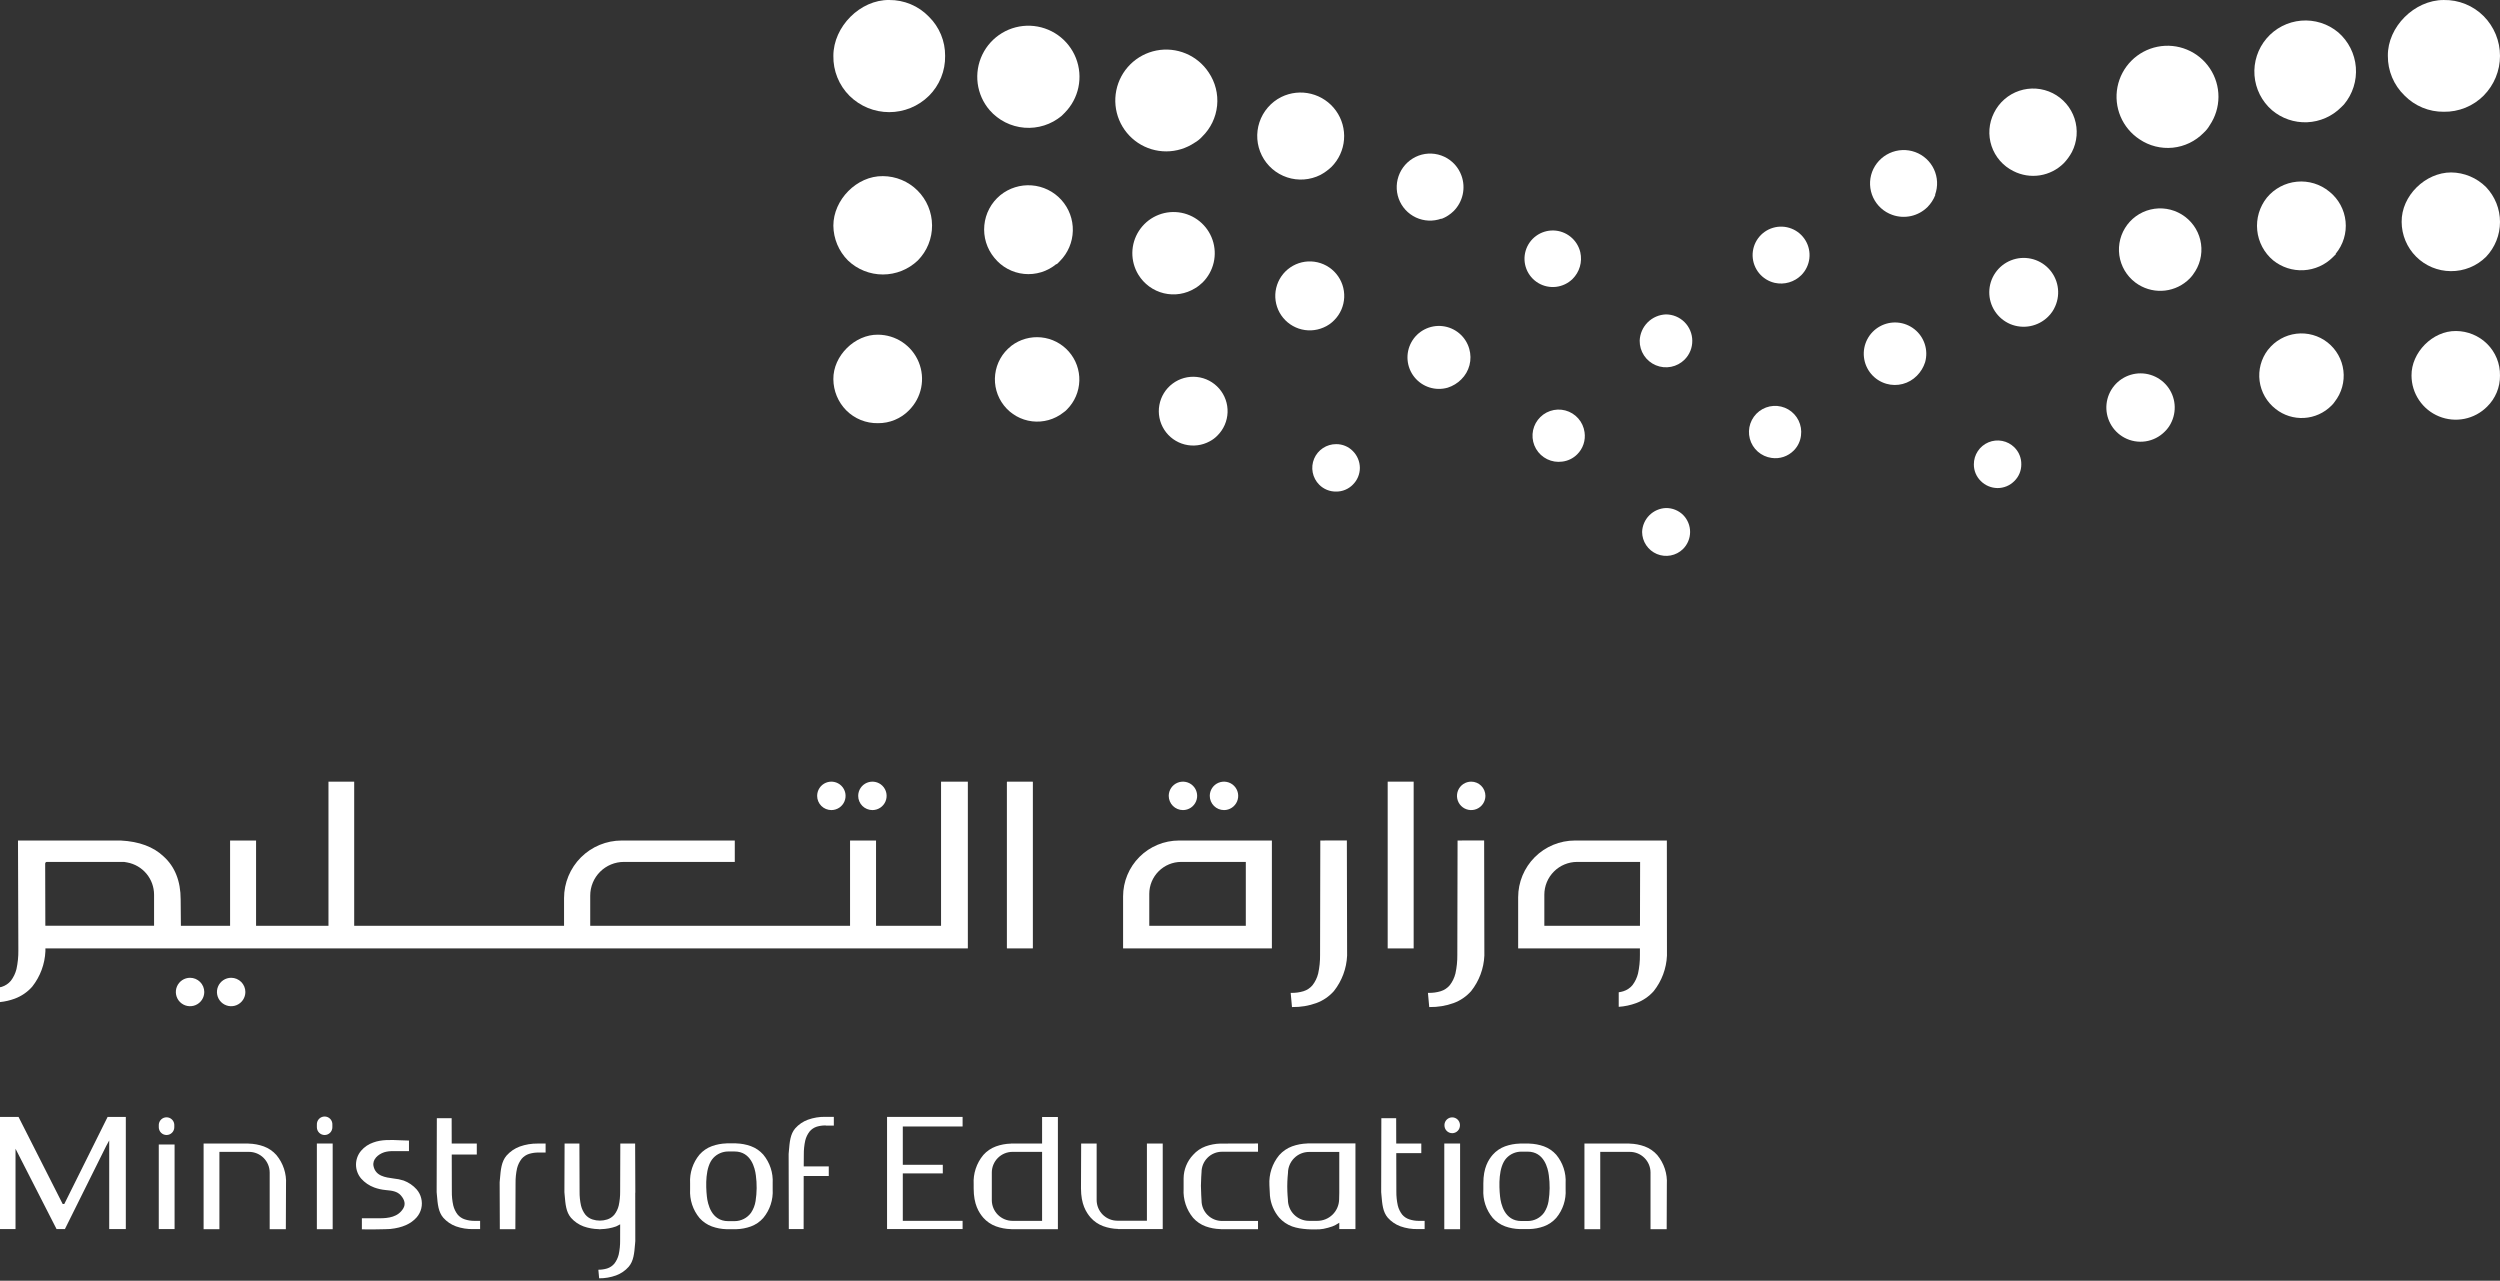 <svg width="244" height="125" viewBox="0 0 244 125" fill="none" xmlns="http://www.w3.org/2000/svg">
<rect x="0" y="0" width="244" height="125" fill="#333333" stroke="none"/>
<g clip-path="url(#clip0_24044_11125)">
<path d="M242.744 39.687C242.142 40.292 241.374 40.706 240.537 40.876C239.7 41.045 238.832 40.963 238.041 40.638C237.251 40.314 236.575 39.763 236.099 39.054C235.622 38.345 235.366 37.511 235.364 36.657C235.332 34.42 237.414 32.274 239.714 32.307C240.848 32.315 241.935 32.765 242.743 33.561C243.15 33.965 243.472 34.448 243.688 34.98C243.903 35.512 244.009 36.082 243.999 36.656C244.005 37.22 243.897 37.779 243.681 38.3C243.465 38.821 243.146 39.293 242.743 39.688" fill="white"/>
<path d="M207.335 42.714C206.754 42.401 206.278 41.923 205.969 41.339C205.66 40.756 205.53 40.094 205.597 39.437C205.664 38.78 205.925 38.158 206.346 37.649C206.767 37.14 207.329 36.768 207.962 36.579C208.595 36.39 209.269 36.393 209.9 36.588C210.531 36.782 211.09 37.16 211.507 37.672C211.923 38.185 212.178 38.809 212.239 39.467C212.3 40.124 212.165 40.785 211.851 41.366C211.703 41.646 211.512 41.901 211.284 42.121C210.778 42.634 210.12 42.969 209.408 43.076C208.696 43.183 207.969 43.056 207.335 42.714" fill="white"/>
<path d="M222.103 39.913C221.242 39.246 220.679 38.266 220.537 37.187C220.395 36.107 220.686 35.015 221.346 34.148L221.374 34.12C222.05 33.259 223.04 32.702 224.126 32.571C225.213 32.44 226.307 32.746 227.167 33.421C228.028 34.097 228.585 35.087 228.716 36.173C228.847 37.26 228.541 38.353 227.866 39.214C227.774 39.353 227.667 39.48 227.545 39.593C226.835 40.305 225.888 40.732 224.885 40.791C223.881 40.85 222.89 40.538 222.102 39.914" fill="white"/>
<path d="M196.605 46.946C196.391 47.164 196.136 47.337 195.854 47.456C195.572 47.574 195.27 47.635 194.964 47.635C194.348 47.631 193.757 47.383 193.322 46.946C193.107 46.735 192.936 46.481 192.82 46.202C192.704 45.923 192.646 45.623 192.649 45.321C192.647 44.862 192.781 44.413 193.035 44.03C193.288 43.647 193.65 43.348 194.073 43.171C194.497 42.993 194.963 42.945 195.414 43.033C195.865 43.121 196.279 43.34 196.605 43.663C196.823 43.88 196.995 44.139 197.111 44.424C197.227 44.708 197.284 45.014 197.279 45.321C197.281 45.623 197.223 45.923 197.107 46.202C196.992 46.481 196.821 46.734 196.605 46.946" fill="white"/>
<path d="M88.716 40.047C89.322 39.445 89.736 38.677 89.906 37.84C90.076 37.003 89.993 36.134 89.668 35.344C89.344 34.554 88.793 33.878 88.084 33.401C87.375 32.924 86.541 32.669 85.687 32.666C83.449 32.635 81.304 34.715 81.336 37.016C81.345 38.151 81.794 39.238 82.59 40.047C82.995 40.454 83.477 40.775 84.009 40.991C84.541 41.207 85.111 41.312 85.685 41.302C86.249 41.308 86.808 41.2 87.329 40.984C87.851 40.769 88.323 40.45 88.718 40.047" fill="white"/>
<path d="M118.827 42.504C118.607 42.732 118.351 42.924 118.07 43.072C117.325 43.48 116.454 43.591 115.631 43.382C114.807 43.173 114.094 42.66 113.634 41.946C113.174 41.232 113.002 40.37 113.153 39.534C113.303 38.699 113.764 37.951 114.444 37.442C115.124 36.932 115.971 36.7 116.815 36.791C117.66 36.882 118.438 37.289 118.994 37.931C119.55 38.573 119.842 39.402 119.811 40.25C119.78 41.099 119.428 41.904 118.827 42.504" fill="white"/>
<path d="M104.154 39.949C104.041 40.071 103.914 40.179 103.775 40.27C103.349 40.605 102.861 40.852 102.339 40.998C101.817 41.144 101.272 41.185 100.734 41.121C99.647 40.99 98.657 40.432 97.982 39.572C97.306 38.711 97 37.617 97.131 36.531C97.262 35.444 97.819 34.454 98.68 33.779L98.709 33.75C99.542 33.118 100.584 32.824 101.624 32.929C102.665 33.034 103.627 33.529 104.317 34.315C105.007 35.101 105.374 36.119 105.343 37.164C105.312 38.21 104.887 39.205 104.152 39.949" fill="white"/>
<path d="M196.197 31.628C195.584 31.366 195.063 30.929 194.699 30.371C194.335 29.813 194.145 29.16 194.153 28.493C194.161 27.827 194.366 27.178 194.744 26.629C195.121 26.08 195.653 25.656 196.273 25.41C196.892 25.163 197.57 25.107 198.221 25.247C198.873 25.387 199.468 25.718 199.931 26.197C200.394 26.675 200.705 27.281 200.823 27.937C200.942 28.592 200.862 29.268 200.596 29.879C200.431 30.27 200.189 30.623 199.885 30.918C199.408 31.386 198.804 31.703 198.148 31.83C197.492 31.956 196.813 31.886 196.197 31.628" fill="white"/>
<path d="M242.415 9.322C241.905 9.835 241.295 10.241 240.624 10.514C239.953 10.786 239.234 10.92 238.509 10.908C237.797 10.915 237.091 10.778 236.433 10.505C235.775 10.232 235.178 9.83 234.68 9.322C234.161 8.821 233.749 8.22 233.47 7.555C233.19 6.89 233.049 6.175 233.055 5.454C233.016 2.63 235.646 -0.001 238.508 0.001C239.232 -0.013 239.952 0.121 240.623 0.393C241.295 0.665 241.905 1.07 242.415 1.584C243.431 2.616 244 4.005 244 5.452C244 6.9 243.431 8.289 242.415 9.32" fill="white"/>
<path d="M173.213 27.607C172.613 27.47 172.076 27.137 171.686 26.662C171.296 26.186 171.074 25.595 171.056 24.98C171.038 24.365 171.224 23.762 171.586 23.264C171.947 22.767 172.464 22.403 173.054 22.231C173.644 22.058 174.275 22.086 174.848 22.311C175.42 22.535 175.902 22.943 176.218 23.471C176.534 23.999 176.666 24.616 176.593 25.227C176.52 25.838 176.247 26.407 175.816 26.846C175.482 27.182 175.067 27.428 174.612 27.561C174.157 27.694 173.676 27.71 173.213 27.607" fill="white"/>
<path d="M184.681 20.969C184.275 20.825 183.902 20.603 183.584 20.314C183.265 20.025 183.007 19.676 182.824 19.287C182.641 18.898 182.537 18.476 182.519 18.046C182.5 17.617 182.567 17.188 182.715 16.784C183.019 15.971 183.632 15.311 184.419 14.948C185.207 14.584 186.107 14.546 186.923 14.842C187.732 15.137 188.391 15.741 188.755 16.521C189.119 17.302 189.159 18.195 188.866 19.004L188.888 19.027C188.716 19.468 188.457 19.869 188.125 20.206C187.681 20.645 187.123 20.951 186.513 21.086C185.903 21.221 185.268 21.18 184.68 20.969" fill="white"/>
<path d="M196.507 16.698C196.008 16.452 195.563 16.108 195.197 15.689C194.831 15.269 194.553 14.781 194.376 14.253C194.2 13.725 194.131 13.167 194.171 12.612C194.212 12.057 194.362 11.515 194.613 11.018C194.861 10.514 195.206 10.064 195.629 9.694C196.052 9.324 196.544 9.041 197.076 8.862C197.609 8.683 198.172 8.612 198.732 8.651C199.292 8.691 199.839 8.841 200.342 9.093C200.844 9.345 201.291 9.694 201.657 10.12C202.024 10.546 202.302 11.04 202.477 11.574C202.651 12.108 202.718 12.672 202.674 13.232C202.629 13.792 202.475 14.338 202.218 14.838C202.006 15.23 201.743 15.594 201.436 15.918C200.803 16.554 199.984 16.972 199.098 17.112C198.212 17.252 197.305 17.107 196.506 16.698" fill="white"/>
<path d="M208.816 13.595C207.992 13.054 207.347 12.279 206.964 11.37C206.581 10.461 206.477 9.459 206.665 8.49C206.854 7.522 207.325 6.632 208.021 5.932C208.716 5.233 209.604 4.756 210.571 4.562C211.538 4.368 212.541 4.466 213.452 4.844C214.363 5.221 215.142 5.861 215.688 6.682C216.235 7.503 216.525 8.468 216.522 9.455C216.519 10.441 216.222 11.404 215.671 12.222C215.513 12.499 215.312 12.749 215.075 12.962C214.272 13.785 213.205 14.299 212.061 14.415C210.917 14.53 209.768 14.24 208.816 13.595" fill="white"/>
<path d="M221.744 10.754C220.751 9.892 220.138 8.673 220.039 7.361C219.941 6.05 220.364 4.753 221.216 3.752C222.069 2.751 223.282 2.127 224.592 2.016C225.903 1.905 227.204 2.315 228.213 3.159C229.209 4.024 229.825 5.245 229.931 6.559C230.036 7.874 229.622 9.178 228.776 10.191C228.671 10.294 228.602 10.366 228.494 10.473C227.61 11.359 226.425 11.88 225.174 11.932C223.923 11.984 222.698 11.563 221.744 10.754" fill="white"/>
<path d="M242.638 25.067C242.186 25.515 241.649 25.869 241.059 26.109C240.469 26.349 239.838 26.469 239.201 26.463C237.93 26.457 236.713 25.949 235.814 25.05C234.915 24.151 234.407 22.934 234.401 21.663C234.366 19.112 236.714 16.83 239.234 16.83C240.512 16.843 241.734 17.356 242.638 18.259C243.512 19.177 244 20.395 244 21.663C244 22.93 243.512 24.149 242.638 25.067Z" fill="white"/>
<path d="M172.906 44.693C172.406 44.625 171.938 44.41 171.56 44.077C171.181 43.742 170.911 43.304 170.782 42.816C170.653 42.328 170.672 41.813 170.836 41.336C170.999 40.859 171.301 40.441 171.702 40.135C172.104 39.829 172.587 39.649 173.09 39.618C173.594 39.587 174.095 39.706 174.532 39.959C174.968 40.213 175.319 40.591 175.54 41.044C175.762 41.497 175.844 42.006 175.777 42.506C175.713 43.059 175.465 43.575 175.072 43.97C174.794 44.252 174.452 44.465 174.076 44.591C173.7 44.717 173.299 44.751 172.906 44.693" fill="white"/>
<path d="M184.098 37.453C183.52 37.285 183.005 36.948 182.617 36.487C182.23 36.026 181.988 35.46 181.921 34.861C181.854 34.263 181.967 33.658 182.243 33.123C182.52 32.587 182.949 32.146 183.476 31.855C184.003 31.563 184.604 31.433 185.205 31.483C185.805 31.532 186.377 31.759 186.85 32.133C187.322 32.507 187.672 33.012 187.858 33.586C188.043 34.159 188.055 34.774 187.891 35.354C187.732 35.851 187.457 36.304 187.088 36.673C186.707 37.061 186.227 37.339 185.701 37.476C185.174 37.614 184.62 37.606 184.098 37.454" fill="white"/>
<path d="M208.732 27.793C207.822 27.236 207.17 26.34 206.92 25.303C206.671 24.265 206.843 23.171 207.4 22.261C207.957 21.351 208.853 20.699 209.89 20.45C210.927 20.2 212.021 20.372 212.932 20.929C213.383 21.204 213.776 21.565 214.088 21.992C214.4 22.419 214.624 22.904 214.748 23.417C214.872 23.931 214.893 24.465 214.81 24.987C214.728 25.509 214.543 26.01 214.266 26.46C214.108 26.728 213.918 26.976 213.699 27.198C213.059 27.842 212.221 28.25 211.32 28.358C210.419 28.466 209.507 28.267 208.734 27.793" fill="white"/>
<path d="M221.864 25.414C220.98 24.676 220.42 23.621 220.305 22.476C220.19 21.33 220.529 20.185 221.249 19.286C221.981 18.4 223.035 17.842 224.178 17.733C225.322 17.623 226.462 17.973 227.348 18.704C227.792 19.059 228.16 19.499 228.431 19.997C228.702 20.496 228.871 21.044 228.928 21.609C228.985 22.174 228.929 22.745 228.762 23.287C228.596 23.83 228.323 24.334 227.96 24.771L227.99 24.8L227.683 25.107C226.922 25.865 225.907 26.316 224.833 26.373C223.76 26.43 222.703 26.089 221.866 25.415" fill="white"/>
<path d="M90.657 9.362C91.171 8.851 91.577 8.242 91.849 7.571C92.122 6.899 92.256 6.18 92.244 5.456C92.25 4.743 92.113 4.037 91.841 3.379C91.568 2.721 91.166 2.125 90.657 1.626C90.157 1.107 89.555 0.695 88.891 0.416C88.225 0.136 87.511 -0.005 86.789 0C83.966 -0.039 81.335 2.592 81.337 5.453C81.323 6.177 81.457 6.897 81.729 7.569C82.001 8.24 82.406 8.85 82.92 9.361C83.952 10.376 85.341 10.945 86.788 10.945C88.236 10.945 89.625 10.376 90.656 9.361" fill="white"/>
<path d="M153.478 27.231C153.041 27.656 152.476 27.925 151.87 27.996C151.264 28.066 150.652 27.934 150.129 27.62C149.606 27.305 149.202 26.827 148.98 26.259C148.758 25.69 148.731 25.065 148.902 24.479C149.073 23.894 149.434 23.381 149.927 23.023C150.42 22.664 151.018 22.478 151.628 22.495C152.238 22.512 152.825 22.731 153.297 23.117C153.77 23.503 154.101 24.034 154.239 24.628C154.344 25.091 154.328 25.573 154.195 26.028C154.062 26.483 153.815 26.897 153.478 27.231" fill="white"/>
<path d="M141.879 20.598C141.543 20.93 141.142 21.19 140.701 21.361L140.678 21.339C139.869 21.632 138.976 21.592 138.195 21.228C137.415 20.864 136.811 20.205 136.516 19.396C136.22 18.58 136.258 17.68 136.621 16.892C136.985 16.104 137.645 15.492 138.458 15.188C138.861 15.039 139.29 14.973 139.72 14.991C140.15 15.01 140.571 15.114 140.961 15.297C141.35 15.479 141.699 15.738 141.988 16.056C142.277 16.375 142.499 16.748 142.643 17.153C142.854 17.741 142.895 18.377 142.759 18.986C142.624 19.596 142.319 20.155 141.879 20.598" fill="white"/>
<path d="M129.95 16.292C129.626 16.599 129.262 16.862 128.869 17.074C128.369 17.325 127.826 17.474 127.268 17.515C126.711 17.555 126.151 17.486 125.621 17.31C125.091 17.134 124.6 16.856 124.178 16.491C123.755 16.125 123.408 15.68 123.157 15.181C122.907 14.681 122.757 14.138 122.716 13.581C122.676 13.023 122.745 12.463 122.921 11.933C123.097 11.403 123.375 10.912 123.741 10.49C124.106 10.067 124.551 9.72 125.05 9.47C125.955 9.024 126.988 8.914 127.965 9.159C128.943 9.403 129.803 9.987 130.39 10.805C130.978 11.624 131.257 12.625 131.176 13.63C131.096 14.634 130.661 15.578 129.95 16.292" fill="white"/>
<path d="M117.336 13.332C117.123 13.569 116.873 13.771 116.596 13.928C115.779 14.478 114.817 14.773 113.832 14.775C112.847 14.778 111.884 14.487 111.064 13.941C110.245 13.395 109.606 12.617 109.229 11.707C108.853 10.797 108.755 9.796 108.949 8.83C109.142 7.864 109.618 6.978 110.317 6.283C111.015 5.589 111.904 5.118 112.871 4.929C113.838 4.741 114.839 4.845 115.747 5.227C116.655 5.608 117.429 6.251 117.97 7.074C118.615 8.026 118.905 9.174 118.789 10.318C118.673 11.462 118.159 12.529 117.336 13.332" fill="white"/>
<path d="M103.897 11.028L103.615 11.309C102.602 12.155 101.299 12.569 99.984 12.464C98.669 12.358 97.448 11.742 96.582 10.746C95.951 10.009 95.547 9.104 95.422 8.142C95.297 7.179 95.456 6.201 95.878 5.328C96.3 4.454 96.969 3.722 97.8 3.222C98.632 2.722 99.592 2.476 100.562 2.513C101.532 2.551 102.47 2.87 103.261 3.432C104.052 3.995 104.661 4.776 105.015 5.679C105.369 6.583 105.452 7.57 105.253 8.52C105.055 9.47 104.583 10.342 103.897 11.028" fill="white"/>
<path d="M89.573 25.427C90.022 24.975 90.376 24.438 90.615 23.848C90.855 23.258 90.975 22.626 90.969 21.99C90.963 20.718 90.456 19.501 89.557 18.602C88.658 17.703 87.44 17.196 86.169 17.19C83.618 17.155 81.336 19.503 81.336 22.023C81.349 23.301 81.862 24.523 82.766 25.427C83.683 26.301 84.902 26.789 86.169 26.789C87.437 26.789 88.656 26.301 89.573 25.427Z" fill="white"/>
<path d="M153.929 44.349C153.534 44.742 153.019 44.99 152.466 45.054C151.966 45.122 151.457 45.04 151.004 44.818C150.551 44.597 150.173 44.246 149.919 43.81C149.665 43.374 149.546 42.872 149.577 42.368C149.608 41.865 149.788 41.382 150.094 40.98C150.399 40.579 150.817 40.277 151.295 40.113C151.772 39.949 152.287 39.93 152.775 40.059C153.263 40.188 153.701 40.459 154.035 40.837C154.37 41.215 154.584 41.684 154.652 42.184C154.71 42.576 154.676 42.977 154.55 43.353C154.424 43.73 154.211 44.071 153.929 44.349" fill="white"/>
<path d="M142.618 37.032C142.248 37.401 141.796 37.677 141.299 37.836C140.714 38.005 140.093 37.997 139.513 37.813C138.933 37.629 138.42 37.277 138.041 36.801C137.661 36.326 137.431 35.748 137.38 35.142C137.329 34.536 137.459 33.928 137.754 33.395C138.048 32.863 138.494 32.43 139.035 32.152C139.576 31.873 140.188 31.761 140.792 31.831C141.397 31.9 141.967 32.147 142.431 32.541C142.895 32.934 143.232 33.457 143.398 34.042C143.55 34.565 143.558 35.118 143.421 35.645C143.283 36.172 143.006 36.651 142.618 37.032" fill="white"/>
<path d="M130.22 31.251C129.925 31.556 129.572 31.798 129.181 31.963C128.414 32.299 127.548 32.336 126.755 32.068C125.961 31.799 125.296 31.244 124.889 30.512C124.483 29.779 124.364 28.921 124.557 28.106C124.75 27.29 125.239 26.576 125.931 26.102C126.622 25.629 127.465 25.43 128.295 25.546C129.125 25.661 129.882 26.081 130.418 26.725C130.955 27.369 131.231 28.189 131.195 29.026C131.158 29.864 130.811 30.657 130.22 31.251" fill="white"/>
<path d="M117.37 27.573C117.148 27.791 116.9 27.981 116.631 28.139C116.181 28.416 115.68 28.601 115.158 28.684C114.636 28.767 114.103 28.746 113.589 28.622C113.075 28.498 112.591 28.273 112.164 27.962C111.737 27.65 111.376 27.257 111.101 26.805C110.709 26.16 110.506 25.417 110.516 24.662C110.526 23.906 110.749 23.169 111.159 22.534C111.568 21.9 112.148 21.393 112.832 21.073C113.516 20.753 114.277 20.631 115.027 20.723C115.777 20.815 116.485 21.116 117.072 21.592C117.659 22.068 118.099 22.699 118.344 23.414C118.588 24.129 118.627 24.898 118.454 25.633C118.282 26.369 117.906 27.041 117.37 27.573" fill="white"/>
<path d="M103.443 25.488C103.35 25.58 103.259 25.672 103.137 25.795L103.107 25.765C102.671 26.128 102.167 26.401 101.624 26.568C101.081 26.734 100.51 26.791 99.945 26.734C99.38 26.677 98.833 26.508 98.334 26.236C97.835 25.965 97.396 25.597 97.041 25.153C96.31 24.267 95.961 23.127 96.071 21.983C96.18 20.839 96.74 19.786 97.626 19.054C98.489 18.352 99.588 18.008 100.698 18.093C101.807 18.178 102.842 18.685 103.588 19.51C104.334 20.335 104.735 21.416 104.708 22.528C104.681 23.64 104.229 24.7 103.443 25.488" fill="white"/>
<path d="M132.035 47.304C132.253 47.09 132.426 46.835 132.544 46.553C132.662 46.271 132.723 45.968 132.723 45.662C132.719 45.046 132.472 44.456 132.035 44.021C131.823 43.805 131.57 43.634 131.291 43.519C131.011 43.403 130.712 43.345 130.409 43.348C129.95 43.346 129.501 43.48 129.118 43.734C128.735 43.987 128.436 44.349 128.258 44.772C128.081 45.196 128.033 45.663 128.121 46.113C128.209 46.564 128.428 46.978 128.752 47.304C128.968 47.522 129.227 47.694 129.512 47.81C129.797 47.926 130.102 47.983 130.409 47.977C130.711 47.98 131.011 47.922 131.29 47.806C131.57 47.691 131.823 47.52 132.035 47.304" fill="white"/>
<path d="M164.421 35.092C164.061 35.454 163.601 35.701 163.099 35.8C162.598 35.9 162.079 35.847 161.608 35.65C161.136 35.452 160.735 35.118 160.454 34.691C160.174 34.264 160.027 33.763 160.033 33.252C160.057 32.579 160.335 31.94 160.811 31.463C161.288 30.987 161.927 30.709 162.6 30.686C163.28 30.689 163.931 30.961 164.412 31.442C164.892 31.923 165.164 32.574 165.167 33.254C165.171 33.594 165.107 33.932 164.979 34.248C164.851 34.563 164.661 34.85 164.421 35.092" fill="white"/>
<path d="M164.258 53.589C163.928 53.911 163.51 54.128 163.057 54.213C162.604 54.299 162.136 54.25 161.711 54.072C161.286 53.893 160.923 53.594 160.667 53.211C160.41 52.828 160.272 52.378 160.27 51.917C160.291 51.305 160.544 50.724 160.977 50.291C161.41 49.858 161.991 49.605 162.603 49.584C162.913 49.581 163.22 49.639 163.507 49.756C163.794 49.872 164.055 50.044 164.275 50.262C164.713 50.706 164.957 51.306 164.954 51.929C164.95 52.553 164.7 53.15 164.258 53.589" fill="white"/>
<path d="M77.616 110.125C77.132 110.691 77.071 111.43 76.993 112.366L76.971 112.631L76.988 119.956H78.434L78.44 114.775H80.888V113.839H78.444V113.781L78.452 112.694C78.446 112.231 78.493 111.77 78.592 111.317C78.671 110.995 78.817 110.693 79.019 110.43C79.205 110.211 79.447 110.049 79.72 109.962C79.99 109.882 80.269 109.843 80.551 109.844H80.609V109.856H81.382V109.003H80.552C79.973 108.993 79.396 109.088 78.85 109.284C78.376 109.459 77.952 109.747 77.617 110.125" fill="white"/>
<path d="M61.989 111.608H60.543L60.526 116.289C60.532 116.752 60.485 117.214 60.387 117.666C60.308 117.989 60.162 118.291 59.959 118.554C59.774 118.773 59.531 118.935 59.258 119.022C58.795 119.169 58.298 119.169 57.835 119.022C57.562 118.935 57.319 118.773 57.134 118.554C56.932 118.292 56.786 117.991 56.707 117.669C56.607 117.216 56.56 116.753 56.567 116.289L56.55 111.607H55.104L55.086 116.358L55.108 116.617C55.187 117.553 55.248 118.293 55.732 118.86C56.067 119.238 56.49 119.527 56.965 119.701C57.435 119.866 57.929 119.955 58.428 119.964L58.478 119.966V119.979H58.483C58.525 119.974 58.567 119.974 58.609 119.979H58.613V119.966L58.664 119.964C59.162 119.955 59.656 119.866 60.127 119.701C60.197 119.672 60.265 119.638 60.33 119.6C60.368 119.578 60.406 119.556 60.445 119.537L60.528 119.495L60.524 121.07C60.53 121.533 60.483 121.995 60.385 122.447C60.305 122.769 60.16 123.072 59.957 123.335C59.772 123.553 59.528 123.715 59.255 123.802C58.978 123.886 58.689 123.927 58.399 123.925L58.476 124.763C59.038 124.767 59.597 124.672 60.127 124.481C60.601 124.307 61.024 124.018 61.358 123.639C61.843 123.073 61.905 122.334 61.983 121.398L62.005 121.133L61.999 116.459L62.008 116.354L61.989 111.608Z" fill="white"/>
<path d="M16.254 110.777C16.353 110.777 16.452 110.757 16.544 110.719C16.635 110.681 16.719 110.625 16.789 110.555C16.86 110.485 16.915 110.401 16.953 110.309C16.991 110.218 17.011 110.119 17.011 110.02V109.77C17.002 109.576 16.918 109.392 16.777 109.258C16.636 109.124 16.449 109.049 16.255 109.049C16.06 109.049 15.873 109.124 15.732 109.258C15.591 109.392 15.507 109.576 15.498 109.77V110.02C15.498 110.22 15.578 110.413 15.72 110.555C15.862 110.697 16.055 110.777 16.255 110.777" fill="white"/>
<path d="M17.039 111.703H15.496V119.957H17.039V111.703Z" fill="white"/>
<path d="M31.682 110.778C31.883 110.778 32.075 110.698 32.217 110.556C32.359 110.414 32.439 110.221 32.439 110.02V109.771C32.445 109.668 32.43 109.565 32.394 109.468C32.359 109.371 32.304 109.283 32.233 109.208C32.163 109.133 32.077 109.073 31.983 109.033C31.888 108.992 31.786 108.971 31.683 108.971C31.58 108.971 31.478 108.992 31.384 109.033C31.289 109.073 31.203 109.133 31.133 109.208C31.062 109.283 31.007 109.371 30.972 109.468C30.936 109.565 30.921 109.668 30.927 109.771V110.02C30.927 110.221 31.007 110.414 31.149 110.556C31.291 110.698 31.483 110.778 31.684 110.778" fill="white"/>
<path d="M32.469 111.607H30.926V119.971H32.469V111.607Z" fill="white"/>
<path d="M141.734 110.599C141.935 110.599 142.127 110.519 142.269 110.377C142.411 110.235 142.491 110.042 142.491 109.841V109.772C142.481 109.579 142.397 109.396 142.256 109.263C142.115 109.129 141.929 109.055 141.735 109.055C141.541 109.055 141.354 109.129 141.213 109.263C141.073 109.396 140.989 109.579 140.979 109.772V109.841C140.979 110.042 141.058 110.235 141.2 110.377C141.342 110.519 141.535 110.599 141.736 110.599" fill="white"/>
<path d="M142.505 111.607H140.963V119.971H142.505V111.607Z" fill="white"/>
<path d="M107.033 117.124V111.607H105.521L105.504 115.979C105.504 117.535 106.005 118.32 106.442 118.833C106.777 119.211 107.201 119.5 107.675 119.674C108.141 119.842 108.63 119.934 109.125 119.946V119.956H113.482V111.607H111.939V119.141H109.051C108.516 119.14 108.003 118.927 107.625 118.549C107.247 118.171 107.034 117.658 107.033 117.123" fill="white"/>
<path d="M95.969 112.731C95.306 113.529 94.97 114.549 95.03 115.584V115.995C95.03 117.55 95.532 118.336 95.969 118.849C96.304 119.226 96.728 119.515 97.201 119.689C97.667 119.857 98.157 119.95 98.653 119.962L98.707 119.964V119.971H103.251V109.016H101.708V111.608H98.696L98.652 111.617C98.156 111.63 97.666 111.722 97.2 111.89C96.726 112.064 96.303 112.353 95.968 112.731H95.969ZM98.819 112.422H101.708V119.155H98.819C98.284 119.154 97.772 118.941 97.393 118.563C97.015 118.185 96.802 117.672 96.801 117.137V114.439C96.802 113.904 97.015 113.391 97.393 113.013C97.772 112.635 98.284 112.422 98.819 112.422" fill="white"/>
<path d="M160.514 111.889C160.048 111.721 159.557 111.629 159.062 111.617L159.007 111.615V111.607H154.641V119.972H156.184V112.423H159.073C159.608 112.423 160.121 112.636 160.499 113.014C160.878 113.392 161.091 113.905 161.091 114.44V119.971H162.668L162.684 115.584C162.745 114.548 162.41 113.528 161.747 112.731C161.412 112.353 160.989 112.063 160.515 111.889" fill="white"/>
<path d="M115.52 115.014V116.039C115.461 117.063 115.793 118.071 116.447 118.86C116.779 119.233 117.197 119.519 117.665 119.691C118.126 119.857 118.611 119.948 119.1 119.96L119.155 119.963V119.97H122.782V119.165H119.267C118.737 119.165 118.229 118.955 117.855 118.581C117.481 118.206 117.27 117.698 117.27 117.169C117.27 117.163 117.21 116.239 117.21 115.725C117.21 115.21 117.27 114.409 117.27 114.401C117.272 113.872 117.483 113.366 117.857 112.993C118.231 112.62 118.738 112.41 119.267 112.41H122.782V111.605L119.098 111.614C118.609 111.628 118.125 111.719 117.665 111.884C117.197 112.056 116.778 112.342 116.447 112.715C115.858 113.336 115.526 114.157 115.52 115.013" fill="white"/>
<path d="M40.668 116.089C40.322 115.7 39.886 115.402 39.397 115.221C39.081 115.12 38.754 115.053 38.422 115.023C37.596 114.911 36.662 114.786 36.456 113.815C36.319 113.167 36.898 112.659 37.494 112.462C37.763 112.382 38.042 112.345 38.322 112.352L39.916 112.348V111.32C39.638 111.32 39.358 111.306 39.062 111.291C38.161 111.249 37.235 111.206 36.423 111.512C35.968 111.667 35.563 111.942 35.25 112.306C34.925 112.685 34.746 113.168 34.746 113.668C34.746 114.168 34.925 114.651 35.25 115.03C35.596 115.419 36.032 115.717 36.52 115.897C36.881 116.029 37.257 116.114 37.64 116.149L37.732 116.159C38.217 116.205 38.766 116.259 39.126 116.675C39.513 117.123 39.592 117.547 39.361 117.937C38.856 118.788 37.909 118.903 37.05 118.903H35.319V119.98C35.637 120.01 37.815 119.977 38.097 119.948C39.263 119.827 40.104 119.455 40.669 118.812C40.888 118.56 41.042 118.258 41.119 117.933C41.196 117.607 41.192 117.268 41.109 116.945C41.033 116.629 40.881 116.336 40.667 116.091" fill="white"/>
<path d="M6.101 117.478L1.808 109.01H0V119.956H1.515V112.118L5.519 119.956H6.336L10.355 111.867L10.659 111.306V119.956H12.28V109.01H10.504L6.276 117.508H6.117L6.101 117.478Z" fill="white"/>
<path d="M88.113 114.524H92.017V113.684H88.113V109.945H93.949V109.01H86.576V119.955H93.949V119.154H88.113V114.524Z" fill="white"/>
<path d="M44.666 118.542C44.464 118.28 44.319 117.979 44.24 117.658C44.139 117.205 44.092 116.742 44.099 116.278L44.09 112.681H46.535V111.608H44.087L44.081 109.137H42.635L42.617 116.347L42.64 116.613C42.718 117.546 42.781 118.283 43.264 118.85C43.599 119.227 44.022 119.516 44.495 119.69C45.041 119.883 45.618 119.974 46.197 119.959H46.859V119.155H46.27C45.963 119.154 45.658 119.106 45.367 119.011C45.094 118.924 44.85 118.761 44.665 118.542" fill="white"/>
<path d="M48.789 115.12L48.766 115.4L48.783 119.972H50.3L50.318 115.468C50.312 114.984 50.361 114.502 50.464 114.03C50.547 113.693 50.7 113.378 50.911 113.103C51.104 112.875 51.358 112.707 51.642 112.617C51.952 112.524 52.274 112.48 52.597 112.488H53.251V111.607L52.471 111.611C51.878 111.604 51.288 111.703 50.729 111.902C50.234 112.085 49.791 112.387 49.441 112.782C48.936 113.374 48.871 114.145 48.79 115.12" fill="white"/>
<path d="M150.685 111.882C150.229 111.719 149.751 111.629 149.267 111.616L149.212 111.607H148.355L148.312 111.616C147.829 111.629 147.35 111.719 146.895 111.882C146.431 112.052 146.017 112.334 145.69 112.704C145.264 113.203 144.774 113.971 144.774 115.489V116.084C144.716 117.095 145.043 118.091 145.69 118.87C146.018 119.239 146.432 119.521 146.895 119.691C147.35 119.855 147.829 119.945 148.312 119.957H149.269C149.752 119.945 150.23 119.855 150.685 119.691C151.148 119.521 151.562 119.238 151.889 118.869C152.537 118.09 152.864 117.095 152.805 116.084V115.489C152.864 114.478 152.536 113.482 151.889 112.703C151.562 112.334 151.148 112.052 150.685 111.882V111.882ZM151.141 117.224C151.078 117.628 150.928 118.014 150.702 118.355C150.519 118.608 150.278 118.814 150 118.956C149.723 119.098 149.415 119.172 149.103 119.172H148.476C146.835 119.172 146.479 117.491 146.405 116.767C146.297 115.74 146.233 113.887 147.033 113.028C147.218 112.831 147.441 112.673 147.689 112.565C147.938 112.457 148.205 112.401 148.476 112.401H149.101C150.708 112.401 151.081 114.018 151.166 114.715C151.28 115.548 151.271 116.393 151.14 117.224" fill="white"/>
<path d="M123.893 115.654L123.947 116.711C124.024 117.495 124.338 118.237 124.846 118.839C125.189 119.225 125.621 119.519 126.105 119.698C126.342 119.78 126.585 119.843 126.831 119.885C127.333 119.967 127.842 120.002 128.351 119.988C128.629 120.002 128.907 119.983 129.181 119.932L129.196 119.928C129.481 119.872 129.762 119.796 130.036 119.699C130.243 119.618 130.44 119.516 130.626 119.394L130.713 119.339V119.959H132.292V111.594H127.639L127.593 111.604C127.087 111.617 126.587 111.711 126.111 111.882C125.626 112.061 125.194 112.356 124.851 112.743C124.175 113.559 123.833 114.6 123.894 115.658L123.893 115.654ZM125.707 114.483C125.708 113.938 125.926 113.416 126.312 113.031C126.698 112.646 127.22 112.43 127.765 112.43H130.713V116.44L130.697 117.096C130.678 117.651 130.444 118.176 130.045 118.56C129.645 118.945 129.111 119.158 128.556 119.155H127.76C127.214 119.154 126.691 118.937 126.304 118.55C125.918 118.164 125.701 117.641 125.7 117.095C125.7 117.095 125.636 116.449 125.636 115.792C125.636 115.135 125.704 114.489 125.707 114.484" fill="white"/>
<path d="M137.553 119.01C137.279 118.923 137.036 118.761 136.851 118.542C136.649 118.28 136.504 117.979 136.425 117.658C136.325 117.205 136.278 116.742 136.284 116.278L136.275 112.544H138.719V111.608H136.272L136.266 109.137H134.82L134.803 116.347L134.826 116.612C134.904 117.545 134.966 118.283 135.449 118.85C135.784 119.227 136.208 119.515 136.682 119.689C137.227 119.882 137.804 119.973 138.382 119.958H139.044V119.156H138.455C138.149 119.155 137.844 119.106 137.553 119.011" fill="white"/>
<path d="M73.286 111.864C72.829 111.7 72.348 111.609 71.863 111.596L71.808 111.588H70.947L70.904 111.596C70.419 111.609 69.938 111.699 69.481 111.864C69.016 112.034 68.601 112.317 68.274 112.688C67.624 113.47 67.296 114.47 67.354 115.484V116.081C67.296 117.096 67.624 118.096 68.274 118.879C68.602 119.248 69.017 119.531 69.481 119.702C69.938 119.867 70.419 119.957 70.904 119.969H71.865C72.35 119.957 72.83 119.866 73.286 119.702C73.75 119.531 74.165 119.248 74.493 118.877C75.143 118.095 75.472 117.096 75.413 116.081V115.484C75.471 114.469 75.143 113.47 74.493 112.687C74.165 112.318 73.75 112.035 73.286 111.864V111.864ZM73.744 117.226C73.681 117.632 73.53 118.02 73.303 118.362C73.119 118.616 72.878 118.823 72.599 118.965C72.32 119.108 72.011 119.183 71.697 119.183H71.068C69.421 119.183 69.066 117.494 68.99 116.768C68.88 115.738 68.817 113.877 69.62 113.016C69.805 112.817 70.03 112.659 70.279 112.551C70.528 112.442 70.797 112.386 71.068 112.385H71.697C73.309 112.385 73.684 114.01 73.771 114.708C73.884 115.545 73.875 116.393 73.744 117.228" fill="white"/>
<path d="M25.744 111.889C25.278 111.721 24.788 111.629 24.292 111.617L24.237 111.615V111.607H19.871V119.972H21.414V112.423H24.303C24.838 112.423 25.351 112.636 25.729 113.014C26.107 113.392 26.32 113.905 26.321 114.44V119.971H27.898L27.915 115.584C27.976 114.548 27.64 113.528 26.977 112.731C26.642 112.353 26.219 112.063 25.745 111.889" fill="white"/>
<path d="M115.456 79.064C115.73 79.064 115.999 78.982 116.227 78.83C116.455 78.677 116.632 78.461 116.737 78.207C116.842 77.954 116.87 77.675 116.816 77.406C116.763 77.136 116.631 76.889 116.437 76.695C116.243 76.501 115.995 76.369 115.726 76.316C115.457 76.262 115.178 76.29 114.925 76.395C114.671 76.5 114.455 76.677 114.302 76.905C114.15 77.133 114.068 77.402 114.068 77.676C114.069 78.044 114.215 78.397 114.475 78.657C114.735 78.917 115.088 79.063 115.456 79.064" fill="white"/>
<path d="M142.259 82.033L142.235 93.186C142.243 93.798 142.182 94.409 142.052 95.007C141.95 95.424 141.763 95.814 141.501 96.154C141.269 96.43 140.962 96.635 140.617 96.742C140.23 96.859 139.828 96.914 139.424 96.904H139.367L139.493 98.288H139.541C140.336 98.3 141.127 98.169 141.875 97.899C142.532 97.657 143.119 97.256 143.583 96.732C144.366 95.743 144.818 94.532 144.874 93.271L144.852 82.031L142.259 82.033Z" fill="white"/>
<path d="M137.973 76.289H135.438V92.566H137.973V76.289Z" fill="white"/>
<path d="M128.862 82.033L128.839 93.186C128.847 93.798 128.786 94.409 128.656 95.007C128.554 95.424 128.366 95.814 128.105 96.154C127.872 96.431 127.566 96.635 127.221 96.742C126.834 96.859 126.432 96.914 126.028 96.904H125.971L126.097 98.288H126.144C126.939 98.3 127.73 98.169 128.478 97.899C129.136 97.657 129.723 97.256 130.187 96.732C130.97 95.742 131.422 94.532 131.478 93.271L131.454 82.031L128.862 82.033Z" fill="white"/>
<path d="M109.613 87.492V92.566H124.136V82.035H115.072C113.624 82.035 112.236 82.61 111.212 83.633C110.189 84.657 109.613 86.045 109.613 87.492V87.492ZM121.591 84.123V90.355H112.169V87.241C112.169 86.414 112.498 85.621 113.083 85.037C113.667 84.452 114.46 84.123 115.287 84.123H121.591Z" fill="white"/>
<path d="M81.141 79.064C81.415 79.064 81.683 78.982 81.912 78.83C82.14 78.678 82.318 78.461 82.423 78.208C82.528 77.954 82.555 77.675 82.502 77.406C82.448 77.137 82.316 76.89 82.122 76.696C81.928 76.502 81.681 76.369 81.412 76.316C81.143 76.262 80.864 76.29 80.611 76.394C80.357 76.499 80.14 76.677 79.988 76.905C79.835 77.133 79.754 77.402 79.754 77.676C79.754 78.044 79.9 78.397 80.16 78.657C80.42 78.917 80.773 79.063 81.141 79.064" fill="white"/>
<path d="M18.55 95.432C18.275 95.432 18.007 95.513 17.779 95.665C17.551 95.818 17.373 96.034 17.268 96.288C17.163 96.541 17.135 96.82 17.189 97.089C17.242 97.358 17.374 97.606 17.568 97.8C17.762 97.994 18.009 98.126 18.278 98.18C18.547 98.233 18.826 98.206 19.08 98.101C19.334 97.996 19.55 97.818 19.703 97.59C19.855 97.362 19.937 97.094 19.937 96.819C19.936 96.451 19.79 96.099 19.53 95.839C19.27 95.579 18.918 95.432 18.55 95.432" fill="white"/>
<path d="M22.561 95.432C22.287 95.432 22.019 95.513 21.791 95.665C21.562 95.818 21.385 96.034 21.28 96.288C21.174 96.541 21.147 96.82 21.2 97.089C21.254 97.358 21.386 97.606 21.58 97.8C21.774 97.994 22.021 98.126 22.29 98.18C22.559 98.233 22.838 98.206 23.092 98.101C23.345 97.996 23.562 97.818 23.714 97.59C23.867 97.362 23.948 97.094 23.948 96.819C23.948 96.451 23.802 96.099 23.542 95.839C23.282 95.579 22.929 95.432 22.561 95.432" fill="white"/>
<path d="M85.147 79.064C85.422 79.064 85.69 78.982 85.918 78.83C86.146 78.677 86.324 78.461 86.429 78.207C86.534 77.954 86.561 77.675 86.508 77.406C86.454 77.136 86.322 76.889 86.128 76.695C85.934 76.501 85.687 76.369 85.418 76.316C85.149 76.262 84.87 76.29 84.616 76.395C84.363 76.5 84.146 76.677 83.994 76.905C83.841 77.133 83.76 77.402 83.76 77.676C83.76 78.044 83.906 78.397 84.166 78.657C84.427 78.917 84.779 79.063 85.147 79.064Z" fill="white"/>
<path d="M119.462 79.064C119.737 79.064 120.005 78.982 120.233 78.829C120.461 78.677 120.638 78.46 120.743 78.207C120.848 77.953 120.876 77.674 120.822 77.405C120.768 77.136 120.636 76.889 120.442 76.695C120.248 76.501 120.001 76.369 119.732 76.316C119.463 76.262 119.184 76.29 118.931 76.395C118.677 76.5 118.461 76.677 118.308 76.905C118.156 77.133 118.074 77.402 118.074 77.676C118.074 78.044 118.221 78.397 118.481 78.657C118.741 78.917 119.093 79.063 119.461 79.064" fill="white"/>
<path d="M143.588 76.289C143.314 76.289 143.046 76.371 142.817 76.523C142.589 76.675 142.412 76.892 142.307 77.146C142.202 77.399 142.174 77.678 142.228 77.947C142.281 78.216 142.414 78.464 142.608 78.658C142.802 78.852 143.049 78.984 143.318 79.037C143.587 79.091 143.866 79.063 144.12 78.958C144.373 78.853 144.59 78.675 144.742 78.447C144.895 78.219 144.976 77.95 144.976 77.676C144.975 77.308 144.829 76.956 144.569 76.695C144.309 76.435 143.956 76.289 143.588 76.289Z" fill="white"/>
<path d="M91.846 90.355H85.501V82.035H82.965V90.355H57.606V87.408C57.606 86.977 57.691 86.549 57.856 86.151C58.021 85.752 58.263 85.39 58.569 85.085C58.873 84.78 59.236 84.538 59.634 84.373C60.033 84.208 60.46 84.123 60.892 84.123H71.715V82.035H60.675C59.936 82.035 59.205 82.181 58.523 82.463C57.84 82.746 57.221 83.16 56.698 83.682C56.176 84.204 55.762 84.824 55.479 85.507C55.197 86.189 55.051 86.92 55.051 87.659V90.355H34.569V76.289H32.059V90.355H24.992V82.035H22.456V90.355H17.655L17.633 87.823V87.789C17.633 85.999 17.072 84.585 15.966 83.588C14.982 82.651 13.583 82.129 11.806 82.037H1.756L1.791 92.758C1.799 93.371 1.737 93.981 1.608 94.579C1.505 94.996 1.318 95.387 1.057 95.727C0.823 96.003 0.516 96.207 0.172 96.316C0.12 96.332 0.054 96.339 0 96.354V97.803C0.489 97.752 0.97 97.641 1.431 97.472C2.088 97.23 2.675 96.829 3.14 96.304C3.924 95.314 4.376 94.103 4.432 92.841V92.566H94.462V76.289H91.846L91.846 90.355ZM4.576 84.123H11.919H12.112C12.225 84.14 12.318 84.157 12.418 84.176C13.153 84.311 13.817 84.7 14.296 85.275C14.774 85.849 15.036 86.573 15.037 87.32V90.354H4.425L4.409 84.288C4.409 84.266 4.414 84.244 4.422 84.224C4.431 84.204 4.443 84.186 4.458 84.17C4.474 84.155 4.492 84.143 4.512 84.134C4.533 84.126 4.554 84.122 4.576 84.122" fill="white"/>
<path d="M162.685 82.035H153.712C152.243 82.036 150.834 82.62 149.795 83.658C148.757 84.697 148.173 86.106 148.172 87.575V92.566H160.056V93.189C160.064 93.801 160.002 94.412 159.872 95.011C159.77 95.427 159.583 95.817 159.323 96.158C159.09 96.434 158.783 96.638 158.438 96.746C158.291 96.791 158.14 96.825 157.987 96.847V98.267C158.57 98.227 159.145 98.104 159.694 97.902C160.351 97.659 160.938 97.258 161.403 96.734C162.186 95.745 162.638 94.534 162.695 93.274L162.685 82.035ZM153.928 84.123H160.075V84.206L160.061 90.355H150.727V87.324C150.727 86.475 151.064 85.661 151.665 85.061C152.265 84.46 153.08 84.123 153.929 84.123" fill="white"/>
<path d="M98.309 76.289H100.771C100.781 76.289 100.79 76.293 100.797 76.3C100.804 76.307 100.808 76.316 100.808 76.326V92.53C100.808 92.534 100.807 92.539 100.805 92.544C100.803 92.548 100.8 92.552 100.797 92.556C100.794 92.559 100.79 92.562 100.785 92.564C100.781 92.566 100.776 92.566 100.771 92.566H98.308C98.303 92.566 98.299 92.566 98.294 92.564C98.29 92.562 98.286 92.559 98.282 92.556C98.279 92.552 98.276 92.548 98.274 92.544C98.272 92.539 98.272 92.534 98.272 92.53V76.327C98.272 76.317 98.275 76.307 98.282 76.3C98.29 76.293 98.299 76.289 98.309 76.289V76.289Z" fill="white"/>
</g>
<defs>
<clipPath id="clip0_24044_11125">
<rect width="244" height="124.764" fill="white"/>
</clipPath>
</defs>
</svg>

